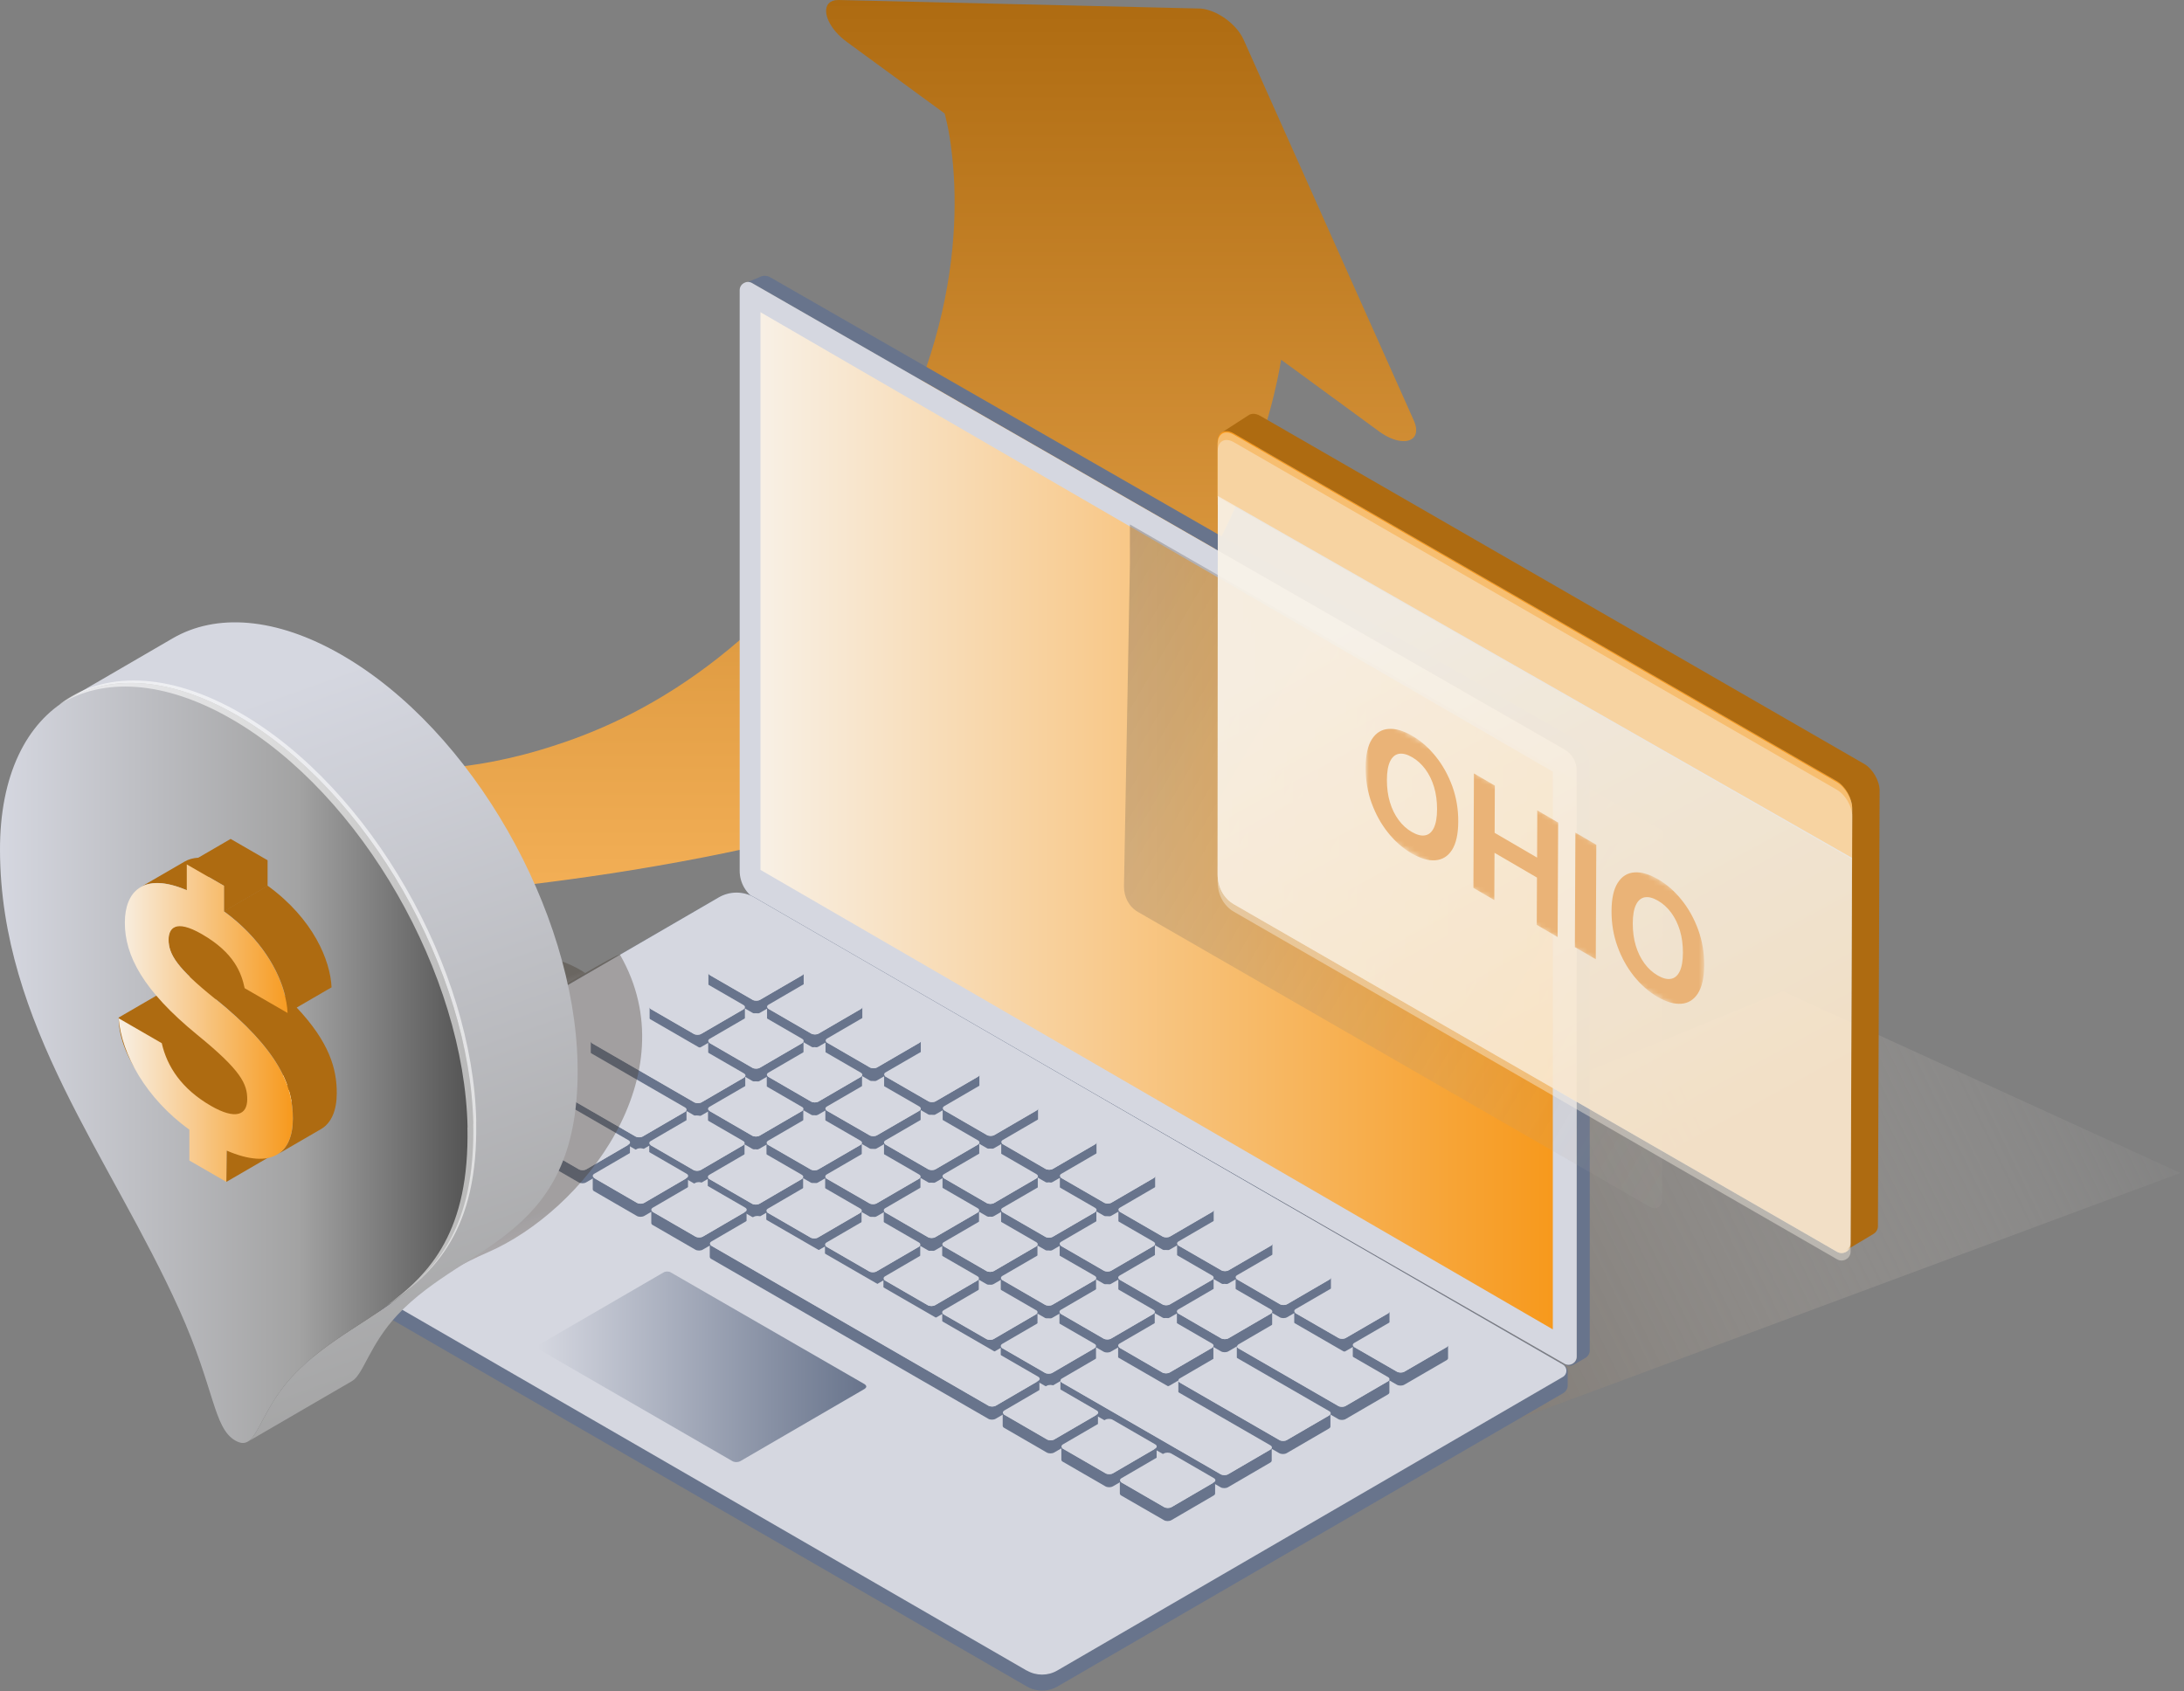 <svg xmlns="http://www.w3.org/2000/svg" width="430" height="333" viewBox="0 0 430 333" fill="none"><rect x="0" y="0" width="430" height="333" fill="#808080" stroke="none"/><path d="M278.799 85.095C278.823 84.942 278.831 84.782 278.823 84.613C278.823 84.525 278.815 84.429 278.807 84.341C278.791 84.196 278.767 84.052 278.735 83.899C278.703 83.763 278.663 83.619 278.614 83.474C278.582 83.362 278.534 83.242 278.486 83.121C278.446 83.025 278.414 82.929 278.374 82.832L244.848 7.806C243.524 4.862 239.834 2.054 236.48 1.685H236.488L165.176 0C164.96 0 164.759 0.008 164.567 0.032C164.526 0.032 164.47 0.04 164.43 0.048C164.262 0.072 164.101 0.12 163.957 0.168C163.917 0.193 163.877 0.201 163.836 0.217C163.7 0.273 163.58 0.337 163.459 0.417C163.435 0.425 163.419 0.441 163.403 0.457C163.299 0.537 163.203 0.626 163.122 0.722C163.106 0.746 163.082 0.77 163.058 0.794C161.887 2.327 163.267 5.72 166.701 8.231L185.979 22.343C185.979 22.343 186.877 25.311 187.415 30.293C189.115 45.006 188.538 78.203 158.205 113.398C147.142 126.226 135.509 134.746 124.606 140.394C119.336 143.113 114.241 145.167 109.468 146.708C91.722 152.588 79.263 151.473 77.49 151.272L90.615 175.589C90.615 175.589 178.445 168.874 212.381 141.204C246.316 113.535 252.228 70.831 252.228 70.831L271.507 84.942C273.063 86.09 274.571 86.691 275.807 86.836C277.17 86.996 278.205 86.587 278.623 85.696C278.687 85.568 278.735 85.416 278.759 85.263C278.767 85.207 278.783 85.151 278.791 85.087L278.799 85.095Z" fill="url(#paint0_linear_8808_1087)"></path><path d="M351.025 195.212C351.025 195.212 200.387 256.833 201.807 257.651L263.171 292.717L429.301 230.976L351.025 195.212Z" fill="url(#paint1_linear_8808_1087)"></path><path d="M148.986 177.217L308.064 268.553C309.115 269.163 310.455 268.385 310.455 267.142V151.722C310.455 150.037 309.572 148.457 308.064 147.598L148.063 55.724C147.814 55.588 147.534 55.516 147.261 55.516L149.491 54.601C150.157 54.216 150.975 54.216 151.649 54.601L310.23 145.641C311.931 146.62 312.998 148.433 312.998 150.39V265.922C312.998 266.492 312.709 267.029 312.22 267.35C311.53 267.775 310.447 268.401 309.741 268.778C309.267 269.027 308.746 269.011 308.289 268.778L149.13 177.394C146.996 176.19 145.688 173.92 145.688 171.457C145.688 173.824 146.972 176.022 149.026 177.209L148.986 177.233L149.002 177.217H148.986Z" fill="#68748C"></path><path d="M308.031 268.553L148.969 177.217C146.907 176.03 145.632 173.856 145.632 171.465V57.136C145.632 55.909 146.972 55.131 148.039 55.724L308.039 147.598C309.492 148.441 310.43 150.037 310.43 151.722V267.142C310.43 268.369 309.09 269.147 308.023 268.553H308.031Z" fill="#D5D7E0"></path><path d="M307.751 268.65L148.569 176.72C146.386 175.46 143.683 175.46 141.509 176.72L43.739 233.487C43.145 233.848 42.76 234.514 42.76 235.22V238.999C42.76 239.608 43.065 240.162 43.586 240.451L202.191 332.116C204.028 333.183 206.315 333.183 208.184 332.116L307.775 274.338C308.313 274.017 308.658 273.439 308.658 272.814V270.198C308.658 269.564 308.329 268.971 307.759 268.65V268.674H307.743V268.65H307.751Z" fill="#68748C"></path><path d="M202.175 328.987L43.899 237.515C42.334 236.616 42.334 234.33 43.899 233.415L141.485 176.728C143.667 175.452 146.354 175.452 148.544 176.728L307.703 268.698C308.642 269.236 308.642 270.608 307.703 271.145L208.152 328.963C206.315 330.03 204.028 330.03 202.175 328.963V328.987Z" fill="#D5D7E0"></path><path d="M157.979 192.035L149.636 196.88C149.235 197.113 148.585 197.113 148.184 196.88L139.784 192.035C139.592 191.907 139.479 191.762 139.479 191.618V194.193C139.479 194.329 139.592 194.514 139.768 194.61L148.152 199.44C148.553 199.672 149.219 199.672 149.62 199.44L157.947 194.61C158.172 194.474 158.236 194.337 158.236 194.193V191.618C158.236 191.754 158.164 191.939 157.947 192.035H157.987H157.971H157.979Z" fill="#68748C"></path><path d="M169.507 198.678L161.18 203.523C160.779 203.756 160.113 203.756 159.712 203.523L151.328 198.67C151.104 198.533 151.023 198.397 151.023 198.252V200.828C151.023 200.964 151.12 201.148 151.296 201.245L159.696 206.098C160.073 206.331 160.763 206.331 161.148 206.098L169.491 201.253C169.684 201.124 169.78 200.98 169.78 200.836V198.26C169.78 198.397 169.684 198.581 169.491 198.678H169.507Z" fill="#68748C"></path><path d="M181.044 205.328L172.701 210.174C172.324 210.407 171.65 210.407 171.249 210.174L162.865 205.32C162.64 205.184 162.536 205.047 162.536 204.903V207.478C162.536 207.615 162.648 207.799 162.825 207.895L171.208 212.749C171.61 212.982 172.275 212.982 172.677 212.749L181.004 207.903C181.229 207.767 181.293 207.631 181.293 207.486V204.911C181.293 205.047 181.221 205.232 181.004 205.328H181.044Z" fill="#68748C"></path><path d="M192.572 212.019L184.229 216.864C183.828 217.097 183.178 217.097 182.777 216.864L174.377 212.019C174.185 211.891 174.072 211.746 174.072 211.602V214.177C174.072 214.313 174.185 214.498 174.361 214.594L182.745 219.44C183.146 219.672 183.812 219.672 184.213 219.44L192.54 214.594C192.765 214.466 192.829 214.321 192.829 214.177V211.602C192.829 211.738 192.757 211.923 192.54 212.019H192.58H192.564H192.572Z" fill="#68748C"></path><path d="M204.109 218.67L195.781 223.515C195.38 223.748 194.73 223.748 194.313 223.515L185.93 218.67C185.705 218.541 185.601 218.397 185.601 218.252V220.828C185.601 220.964 185.713 221.149 185.889 221.245L194.289 226.09C194.666 226.323 195.34 226.323 195.741 226.09L204.084 221.245C204.277 221.116 204.373 220.972 204.373 220.828V218.252C204.373 218.389 204.277 218.573 204.084 218.67H204.109Z" fill="#68748C"></path><path d="M215.637 225.328L207.293 230.174C206.916 230.407 206.242 230.407 205.841 230.174L197.458 225.32C197.233 225.184 197.129 225.047 197.129 224.903V227.478C197.129 227.615 197.241 227.799 197.418 227.895L205.801 232.749C206.202 232.982 206.868 232.982 207.269 232.749L215.597 227.903C215.821 227.767 215.886 227.631 215.886 227.486V224.911C215.886 225.047 215.813 225.232 215.597 225.328H215.637Z" fill="#68748C"></path><path d="M227.157 231.979L218.829 236.825C218.428 237.057 217.762 237.057 217.377 236.825L208.978 231.979C208.785 231.843 208.673 231.706 208.673 231.562V234.137C208.673 234.273 208.785 234.458 208.962 234.554L217.345 239.4C217.746 239.632 218.412 239.632 218.813 239.4L227.141 234.554C227.365 234.418 227.429 234.281 227.429 234.137V231.562C227.429 231.698 227.357 231.883 227.141 231.979H227.157Z" fill="#68748C"></path><path d="M238.685 238.638L230.358 243.483C229.957 243.716 229.307 243.716 228.89 243.483L220.506 238.638C220.281 238.501 220.201 238.365 220.201 238.221V240.796C220.201 240.932 220.297 241.117 220.49 241.213L228.874 246.059C229.275 246.291 229.94 246.291 230.326 246.059L238.669 241.213C238.862 241.077 238.958 240.94 238.958 240.796V238.221C238.958 238.357 238.862 238.541 238.669 238.638H238.685Z" fill="#68748C"></path><path d="M250.238 245.304L241.91 250.15C241.509 250.383 240.859 250.383 240.458 250.15L232.059 245.304C231.866 245.168 231.754 245.031 231.754 244.887V247.462C231.754 247.599 231.866 247.783 232.043 247.88L240.426 252.725C240.827 252.958 241.493 252.958 241.894 252.725L250.222 247.88C250.446 247.743 250.511 247.607 250.511 247.462V244.887C250.511 245.023 250.438 245.208 250.222 245.304H250.238Z" fill="#68748C"></path><path d="M261.766 251.971L253.439 256.817C253.038 257.049 252.372 257.049 251.971 256.817L243.587 251.963C243.362 251.827 243.282 251.69 243.282 251.546V254.121C243.282 254.257 243.378 254.442 243.571 254.538L251.955 259.392C252.356 259.624 253.022 259.624 253.407 259.392L261.75 254.546C261.943 254.41 262.039 254.273 262.039 254.129V251.554C262.039 251.69 261.943 251.875 261.75 251.971H261.766Z" fill="#68748C"></path><path d="M273.318 258.63L264.975 263.475C264.598 263.708 263.908 263.708 263.523 263.475L255.123 258.63C254.931 258.493 254.818 258.357 254.818 258.213V260.788C254.818 260.924 254.931 261.109 255.107 261.205L263.491 266.051C263.892 266.283 264.558 266.283 264.959 266.051L273.286 261.205C273.511 261.069 273.575 260.932 273.575 260.788V258.213C273.575 258.349 273.503 258.533 273.286 258.63H273.326H273.31H273.318Z" fill="#68748C"></path><path d="M284.831 265.272L276.503 270.102C276.102 270.335 275.452 270.335 275.035 270.102L266.652 265.272C266.459 265.136 266.347 265 266.347 264.855V267.43C266.347 267.567 266.459 267.751 266.635 267.848L275.019 272.677C275.42 272.91 276.086 272.91 276.487 272.677L284.814 267.848C285.039 267.711 285.103 267.575 285.103 267.43V264.855C285.103 264.992 285.031 265.176 284.814 265.272H284.831Z" fill="#68748C"></path><path d="M146.41 198.75L138.067 203.595C137.69 203.828 137.016 203.828 136.615 203.595L128.231 198.75C128.007 198.621 127.902 198.477 127.902 198.333V200.908C127.902 201.044 128.015 201.229 128.191 201.325L136.575 206.171C136.976 206.403 137.642 206.403 138.043 206.171L146.37 201.325C146.595 201.197 146.659 201.052 146.659 200.908V198.333C146.659 198.469 146.587 198.654 146.37 198.75H146.41Z" fill="#68748C"></path><path d="M157.923 205.432L149.596 210.278C149.195 210.511 148.529 210.511 148.128 210.278L139.744 205.424C139.552 205.288 139.439 205.152 139.439 205.007V207.582C139.439 207.719 139.552 207.903 139.728 208L148.112 212.853C148.513 213.086 149.179 213.086 149.58 212.853L157.907 208.008C158.132 207.879 158.196 207.735 158.196 207.59V205.015C158.196 205.152 158.124 205.336 157.907 205.432H157.923Z" fill="#68748C"></path><path d="M169.476 212.067L161.148 216.913C160.747 217.145 160.081 217.145 159.68 216.913L151.297 212.059C151.072 211.923 150.968 211.786 150.968 211.642V214.217C150.968 214.353 151.08 214.538 151.257 214.634L159.656 219.488C160.033 219.721 160.707 219.721 161.108 219.488L169.436 214.642C169.66 214.514 169.724 214.369 169.724 214.225V211.65C169.724 211.786 169.652 211.971 169.436 212.067H169.476Z" fill="#68748C"></path><path d="M181.004 218.726L172.66 223.555C172.259 223.788 171.609 223.788 171.208 223.555L162.809 218.726C162.616 218.589 162.504 218.453 162.504 218.309V220.884C162.504 221.02 162.616 221.205 162.793 221.301L171.176 226.131C171.577 226.363 172.243 226.363 172.644 226.131L180.972 221.301C181.196 221.165 181.261 221.028 181.261 220.884V218.309C181.261 218.445 181.188 218.63 180.972 218.726H181.012H180.996H181.004Z" fill="#68748C"></path><path d="M192.532 225.393L184.204 230.238C183.803 230.471 183.153 230.471 182.736 230.238L174.353 225.393C174.16 225.256 174.048 225.12 174.048 224.975V227.551C174.048 227.687 174.16 227.871 174.337 227.968L182.72 232.813C183.121 233.046 183.787 233.046 184.188 232.813L192.516 227.968C192.74 227.831 192.804 227.695 192.804 227.551V224.975C192.804 225.112 192.732 225.296 192.516 225.393H192.532Z" fill="#68748C"></path><path d="M204.052 232.051L195.725 236.897C195.324 237.129 194.658 237.129 194.257 236.897L185.873 232.043C185.649 231.915 185.568 231.771 185.568 231.626V234.201C185.568 234.338 185.665 234.522 185.857 234.618L194.241 239.472C194.642 239.705 195.308 239.705 195.693 239.472L204.036 234.643C204.229 234.506 204.325 234.37 204.325 234.225V231.65C204.325 231.786 204.229 231.971 204.036 232.067H204.052V232.051Z" fill="#68748C"></path><path d="M215.604 238.718L207.261 243.563C206.86 243.796 206.194 243.796 205.809 243.563L197.409 238.718C197.217 238.581 197.104 238.445 197.104 238.301V240.876C197.104 241.012 197.217 241.197 197.393 241.293L205.777 246.139C206.178 246.371 206.844 246.371 207.245 246.139L215.572 241.293C215.797 241.157 215.861 241.02 215.861 240.876V238.301C215.861 238.437 215.789 238.622 215.572 238.718H215.612H215.596H215.604Z" fill="#68748C"></path><path d="M227.117 245.377L218.789 250.222C218.388 250.455 217.738 250.455 217.321 250.222L208.938 245.377C208.745 245.24 208.633 245.104 208.633 244.959V247.535C208.633 247.671 208.745 247.855 208.922 247.952L217.305 252.797C217.706 253.03 218.372 253.03 218.773 252.797L227.101 247.952C227.293 247.815 227.389 247.679 227.389 247.535V244.959C227.389 245.096 227.293 245.28 227.101 245.377H227.117Z" fill="#68748C"></path><path d="M238.669 252.027L230.342 256.873C229.941 257.106 229.291 257.106 228.89 256.873L220.49 252.027C220.298 251.891 220.186 251.755 220.186 251.61V254.185C220.186 254.322 220.298 254.506 220.474 254.602L228.858 259.448C229.259 259.681 229.925 259.681 230.326 259.448L238.653 254.602C238.878 254.466 238.942 254.33 238.942 254.185V251.61C238.942 251.746 238.87 251.931 238.653 252.027H238.669Z" fill="#68748C"></path><path d="M250.198 258.686L241.87 263.532C241.469 263.764 240.803 263.764 240.402 263.532L232.019 258.678C231.794 258.542 231.714 258.405 231.714 258.261V260.836C231.714 260.972 231.81 261.157 232.003 261.253L240.386 266.107C240.787 266.339 241.453 266.339 241.838 266.107L250.182 261.261C250.374 261.133 250.47 260.988 250.47 260.844V258.269C250.47 258.405 250.374 258.59 250.182 258.686H250.198Z" fill="#68748C"></path><path d="M273.262 272.019L264.935 276.865C264.534 277.098 263.884 277.098 263.483 276.865L243.892 265.561C243.667 265.425 243.563 265.288 243.515 265.144V267.719C243.571 267.856 243.683 268.04 243.892 268.136L263.483 279.44C263.86 279.673 264.534 279.673 264.935 279.44L273.262 274.594C273.487 274.458 273.551 274.322 273.551 274.177V271.602C273.551 271.738 273.479 271.923 273.262 272.019Z" fill="#68748C"></path><path d="M146.467 212.211L138.14 217.057C137.738 217.29 137.089 217.29 136.671 217.057L116.647 205.489C116.423 205.352 116.318 205.216 116.318 205.072V207.647C116.318 207.783 116.415 207.968 116.607 208.064L136.647 219.632C137.049 219.865 137.714 219.865 138.116 219.632L146.443 214.787C146.635 214.659 146.732 214.514 146.732 214.37V211.794C146.732 211.931 146.635 212.115 146.443 212.211H146.475H146.467Z" fill="#68748C"></path><path d="M157.883 218.798L149.556 223.627C149.155 223.86 148.489 223.86 148.088 223.627L139.704 218.774C139.48 218.646 139.399 218.501 139.399 218.357V220.932C139.399 221.068 139.472 221.253 139.688 221.349L148.072 226.203C148.473 226.436 149.139 226.436 149.524 226.203L157.867 221.357C158.06 221.221 158.156 221.084 158.156 220.94V218.365C158.156 218.501 158.06 218.686 157.867 218.782H157.883V218.798Z" fill="#68748C"></path><path d="M169.419 225.449L161.092 230.278C160.691 230.511 160.041 230.511 159.624 230.278L151.24 225.449C151.015 225.312 150.911 225.176 150.911 225.031V227.607C150.911 227.743 151.007 227.928 151.2 228.024L159.6 232.853C159.977 233.086 160.65 233.086 161.052 232.853L169.395 228.024C169.588 227.888 169.668 227.751 169.668 227.607V225.031C169.668 225.168 169.604 225.352 169.395 225.449H169.419Z" fill="#68748C"></path><path d="M180.948 232.115L172.62 236.945C172.219 237.178 171.569 237.178 171.168 236.945L162.769 232.115C162.576 231.979 162.464 231.843 162.464 231.698V234.273C162.464 234.41 162.536 234.594 162.753 234.69L171.136 239.52C171.537 239.753 172.203 239.753 172.604 239.52L180.932 234.69C181.156 234.554 181.22 234.418 181.22 234.273V231.698C181.22 231.835 181.148 232.019 180.932 232.115H180.948Z" fill="#68748C"></path><path d="M192.484 238.79L184.156 243.62C183.755 243.852 183.09 243.852 182.688 243.62L174.305 238.766C174.08 238.638 174 238.493 174 238.349V240.924C174 241.06 174.072 241.245 174.289 241.341L182.672 246.195C183.073 246.428 183.739 246.428 184.124 246.195L192.468 241.365C192.66 241.229 192.757 241.093 192.757 240.948V238.373C192.757 238.509 192.66 238.694 192.468 238.79H192.484Z" fill="#68748C"></path><path d="M204.012 245.441L195.684 250.286C195.283 250.519 194.617 250.519 194.216 250.286L185.833 245.441C185.608 245.312 185.504 245.168 185.504 245.024V247.599C185.504 247.735 185.6 247.92 185.793 248.016L194.192 252.846C194.569 253.078 195.243 253.078 195.644 252.846L203.972 248.016C204.196 247.88 204.261 247.743 204.261 247.599V245.024C204.261 245.16 204.188 245.344 203.972 245.441H204.012Z" fill="#68748C"></path><path d="M215.549 252.083L207.206 256.929C206.828 257.162 206.155 257.162 205.753 256.929L197.37 252.083C197.145 251.955 197.041 251.811 197.041 251.666V254.241C197.041 254.378 197.113 254.562 197.33 254.659L205.713 259.504C206.114 259.737 206.78 259.737 207.181 259.504L215.509 254.659C215.733 254.53 215.798 254.386 215.798 254.241V251.666C215.798 251.803 215.725 251.987 215.509 252.083H215.549Z" fill="#68748C"></path><path d="M227.078 258.742L218.75 263.588C218.349 263.82 217.699 263.82 217.282 263.588L208.899 258.742C208.674 258.614 208.594 258.469 208.594 258.325V260.9C208.594 261.037 208.666 261.221 208.883 261.317L217.266 266.163C217.667 266.395 218.333 266.395 218.718 266.163L227.062 261.317C227.254 261.189 227.35 261.045 227.35 260.9V258.325C227.35 258.461 227.254 258.646 227.062 258.742H227.078Z" fill="#68748C"></path><path d="M238.629 265.425L230.302 270.27C229.901 270.503 229.235 270.503 228.834 270.27L220.45 265.417C220.258 265.28 220.146 265.144 220.146 265V267.575C220.146 267.711 220.218 267.896 220.434 267.992L228.818 272.846C229.219 273.078 229.885 273.078 230.286 272.846L238.613 268C238.806 267.864 238.902 267.727 238.902 267.583V265.008C238.902 265.144 238.806 265.328 238.613 265.425H238.629Z" fill="#68748C"></path><path d="M261.694 278.734L253.351 283.58C252.974 283.813 252.3 283.813 251.899 283.58L232.308 272.276C232.083 272.14 232.003 272.003 232.003 271.859V274.434C232.003 274.57 232.075 274.755 232.292 274.851L251.859 286.155C252.26 286.388 252.926 286.388 253.327 286.155L261.654 281.309C261.879 281.173 261.943 281.037 261.943 280.892V278.317C261.943 278.453 261.871 278.638 261.654 278.734H261.694Z" fill="#68748C"></path><path d="M134.898 218.918L126.555 223.772C126.178 224.005 125.504 224.005 125.103 223.772L105.07 212.203C104.878 212.067 104.766 211.931 104.766 211.786V214.362C104.766 214.498 104.838 214.682 105.054 214.779L125.079 226.347C125.48 226.58 126.146 226.58 126.547 226.347L134.874 221.493C135.099 221.365 135.163 221.221 135.163 221.076V218.501C135.163 218.637 135.091 218.822 134.874 218.918H134.914H134.898Z" fill="#68748C"></path><path d="M146.314 225.537L137.987 230.391C137.585 230.623 136.92 230.623 136.518 230.391L128.135 225.537C127.942 225.409 127.83 225.264 127.83 225.12V227.695C127.83 227.831 127.902 228.016 128.119 228.112L136.502 232.966C136.904 233.198 137.569 233.198 137.971 232.966L146.298 228.112C146.49 227.984 146.587 227.839 146.587 227.695V225.12C146.587 225.256 146.49 225.441 146.298 225.537H146.314Z" fill="#68748C"></path><path d="M157.859 232.188L149.531 237.041C149.13 237.274 148.48 237.274 148.063 237.041L139.68 232.196C139.455 232.059 139.351 231.923 139.351 231.778V234.354C139.351 234.49 139.447 234.675 139.639 234.771L148.039 239.616C148.416 239.849 149.09 239.849 149.491 239.616L157.834 234.763C158.027 234.626 158.123 234.49 158.123 234.346V231.77C158.123 231.907 158.027 232.091 157.834 232.188H157.859Z" fill="#68748C"></path><path d="M169.379 238.846L161.036 243.7C160.659 243.932 159.985 243.932 159.584 243.7L151.2 238.854C150.975 238.718 150.871 238.582 150.871 238.437V241.012C150.871 241.149 150.967 241.333 151.16 241.429L159.543 246.275C159.945 246.508 160.61 246.508 161.012 246.275L169.339 241.421C169.564 241.293 169.628 241.149 169.628 241.004V238.429C169.628 238.565 169.556 238.75 169.339 238.846H169.379Z" fill="#68748C"></path><path d="M180.923 245.497L172.579 250.35C172.178 250.583 171.512 250.583 171.127 250.35L162.728 245.497C162.535 245.36 162.423 245.224 162.423 245.08V247.655C162.423 247.791 162.495 247.976 162.712 248.072L171.095 252.926C171.496 253.158 172.162 253.158 172.563 252.926L180.891 248.072C181.115 247.936 181.179 247.799 181.179 247.655V245.08C181.179 245.216 181.107 245.401 180.891 245.497H180.931H180.915H180.923Z" fill="#68748C"></path><path d="M192.443 252.155L184.116 257.009C183.715 257.242 183.049 257.242 182.648 257.009L174.264 252.163C174.04 252.035 173.936 251.891 173.936 251.746V254.322C173.936 254.458 174.032 254.642 174.224 254.739L182.624 259.584C183.001 259.817 183.675 259.817 184.076 259.584L192.419 254.731C192.612 254.594 192.708 254.458 192.708 254.313V251.738C192.708 251.875 192.612 252.059 192.419 252.155H192.443Z" fill="#68748C"></path><path d="M203.996 258.806L195.668 263.66C195.267 263.893 194.617 263.893 194.2 263.66L185.817 258.83C185.592 258.694 185.512 258.558 185.512 258.413V260.988C185.512 261.125 185.584 261.309 185.801 261.406L194.184 266.235C194.585 266.468 195.251 266.468 195.636 266.235L203.98 261.381C204.172 261.253 204.268 261.109 204.268 260.964V258.389C204.268 258.525 204.172 258.71 203.98 258.806H203.996Z" fill="#68748C"></path><path d="M215.541 265.481L207.214 270.335C206.813 270.567 206.163 270.567 205.746 270.335L197.362 265.489C197.137 265.361 197.033 265.216 197.033 265.072V267.647C197.033 267.783 197.129 267.968 197.322 268.064L205.722 272.894C206.099 273.126 206.773 273.126 207.174 272.894L215.501 268.04C215.726 267.912 215.79 267.767 215.79 267.623V265.048C215.79 265.184 215.718 265.369 215.501 265.465H215.541V265.481Z" fill="#68748C"></path><path d="M250.125 285.441L241.798 290.295C241.397 290.527 240.731 290.527 240.33 290.295L209.09 272.268C208.897 272.132 208.785 271.995 208.785 271.851V274.426C208.785 274.562 208.857 274.747 209.074 274.843L240.314 292.87C240.691 293.102 241.365 293.102 241.766 292.87L250.093 288.016C250.318 287.888 250.382 287.744 250.382 287.599V285.024C250.382 285.16 250.31 285.345 250.093 285.441H250.133H250.117H250.125Z" fill="#68748C"></path><path d="M123.771 225.409L115.443 230.262C115.042 230.495 114.392 230.495 113.975 230.262L93.951 218.694C93.726 218.565 93.622 218.421 93.622 218.276V220.852C93.622 220.988 93.718 221.173 93.911 221.269L113.943 232.837C114.344 233.07 115.01 233.07 115.395 232.837L123.739 227.984C123.931 227.855 124.027 227.711 124.027 227.567V224.991C124.027 225.128 123.931 225.312 123.739 225.409H123.763H123.771Z" fill="#68748C"></path><path d="M135.187 232.011L126.86 236.865C126.458 237.097 125.793 237.097 125.392 236.865L117.008 232.011C116.815 231.875 116.703 231.738 116.703 231.594V234.169C116.703 234.306 116.775 234.49 116.992 234.586L125.375 239.44C125.777 239.673 126.442 239.673 126.844 239.44L135.171 234.586C135.396 234.458 135.46 234.314 135.46 234.169V231.594C135.46 231.73 135.388 231.915 135.171 232.011H135.187Z" fill="#68748C"></path><path d="M146.715 238.654L138.388 243.507C137.987 243.74 137.337 243.74 136.92 243.507L128.536 238.662C128.312 238.533 128.231 238.389 128.231 238.245V240.82C128.231 240.956 128.304 241.141 128.52 241.237L136.904 246.083C137.305 246.315 137.971 246.315 138.356 246.083L146.699 241.229C146.892 241.093 146.988 240.956 146.988 240.812V238.237C146.988 238.373 146.892 238.557 146.699 238.654H146.715Z" fill="#68748C"></path><path d="M204.398 271.955L196.07 276.809C195.669 277.041 195.019 277.041 194.602 276.809L140.073 245.328C139.848 245.192 139.744 245.056 139.744 244.911V247.487C139.744 247.623 139.84 247.807 140.033 247.904L194.578 279.384C194.955 279.616 195.629 279.616 196.03 279.384L204.373 274.53C204.566 274.394 204.646 274.258 204.646 274.113V271.538C204.646 271.674 204.574 271.859 204.373 271.955H204.398Z" fill="#68748C"></path><path d="M215.925 278.598L207.582 283.451C207.204 283.684 206.531 283.684 206.129 283.451L197.746 278.598C197.521 278.469 197.417 278.325 197.417 278.181V280.756C197.417 280.892 197.513 281.077 197.706 281.173L206.089 286.027C206.49 286.259 207.156 286.259 207.557 286.027L215.885 281.173C216.109 281.045 216.174 280.9 216.174 280.756V278.181C216.174 278.317 216.101 278.501 215.885 278.598H215.925Z" fill="#68748C"></path><path d="M227.454 285.264L219.126 290.118C218.725 290.351 218.059 290.351 217.674 290.118L209.275 285.273C209.082 285.144 208.97 285 208.97 284.855V287.431C208.97 287.567 209.042 287.751 209.259 287.848L217.642 292.693C218.043 292.926 218.709 292.926 219.11 292.693L227.438 287.84C227.662 287.703 227.726 287.567 227.726 287.422V284.847C227.726 284.984 227.654 285.168 227.438 285.264H227.454Z" fill="#68748C"></path><path d="M238.99 291.923L230.663 296.777C230.262 297.009 229.612 297.009 229.195 296.777L220.811 291.931C220.587 291.795 220.482 291.658 220.482 291.514V294.089C220.482 294.226 220.579 294.41 220.771 294.506L229.171 299.352C229.548 299.585 230.222 299.585 230.623 299.352L238.95 294.498C239.175 294.362 239.239 294.226 239.239 294.081V291.506C239.239 291.642 239.167 291.827 238.95 291.923H238.99Z" fill="#68748C"></path><path d="M284.832 264.438C285.233 264.671 285.257 265.048 284.832 265.28L276.504 270.11C276.103 270.343 275.453 270.343 275.036 270.11L266.653 265.28C266.251 265.048 266.235 264.671 266.653 264.438L274.996 259.592C275.373 259.36 276.047 259.36 276.448 259.592L284.832 264.438Z" fill="#D5D7E0"></path><path d="M157.964 191.192C158.365 191.425 158.381 191.802 157.964 192.035L149.636 196.881C149.235 197.113 148.569 197.113 148.168 196.881L139.785 192.035C139.383 191.802 139.359 191.425 139.785 191.192L148.112 186.347C148.513 186.114 149.163 186.114 149.58 186.347L157.964 191.192Z" fill="#D5D7E0"></path><path d="M169.508 197.843C169.909 198.076 169.926 198.453 169.508 198.685L161.181 203.531C160.78 203.764 160.114 203.764 159.713 203.531L151.329 198.677C150.928 198.445 150.912 198.068 151.329 197.835L159.657 192.989C160.058 192.757 160.724 192.757 161.125 192.989L169.508 197.843Z" fill="#D5D7E0"></path><path d="M181.045 204.502C181.446 204.735 181.462 205.112 181.045 205.344L172.701 210.19C172.324 210.422 171.65 210.422 171.249 210.19L162.866 205.336C162.464 205.104 162.44 204.727 162.866 204.494L171.193 199.648C171.594 199.416 172.26 199.416 172.661 199.648L181.045 204.502Z" fill="#D5D7E0"></path><path d="M192.573 211.161C192.95 211.393 192.99 211.77 192.573 212.003L184.23 216.848C183.829 217.081 183.179 217.081 182.778 216.848L174.378 212.003C174.001 211.77 173.961 211.393 174.378 211.161L182.722 206.331C183.123 206.098 183.772 206.098 184.174 206.331L192.573 211.161Z" fill="#D5D7E0"></path><path d="M204.109 217.811C204.51 218.044 204.526 218.421 204.109 218.653L195.782 223.499C195.38 223.732 194.731 223.732 194.313 223.499L185.93 218.653C185.529 218.421 185.513 218.044 185.93 217.811L194.257 212.966C194.658 212.733 195.308 212.733 195.725 212.966L204.109 217.811Z" fill="#D5D7E0"></path><path d="M215.637 224.478C216.039 224.711 216.055 225.088 215.637 225.32L207.294 230.166C206.917 230.399 206.243 230.399 205.842 230.166L197.458 225.312C197.057 225.08 197.033 224.702 197.458 224.47L205.786 219.624C206.187 219.392 206.853 219.392 207.254 219.624L215.637 224.478Z" fill="#D5D7E0"></path><path d="M227.158 231.137C227.559 231.369 227.583 231.746 227.158 231.979L218.83 236.825C218.429 237.057 217.763 237.057 217.378 236.825L208.979 231.979C208.602 231.746 208.562 231.369 208.979 231.137L217.322 226.291C217.699 226.058 218.373 226.058 218.774 226.291L227.158 231.137Z" fill="#D5D7E0"></path><path d="M238.686 237.803C239.087 238.036 239.103 238.413 238.686 238.646L230.359 243.491C229.958 243.724 229.308 243.724 228.891 243.491L220.507 238.646C220.106 238.413 220.09 238.036 220.507 237.803L228.834 232.958C229.236 232.725 229.885 232.725 230.303 232.958L238.686 237.803Z" fill="#D5D7E0"></path><path d="M250.238 244.446C250.615 244.679 250.655 245.055 250.238 245.288L241.895 250.118C241.518 250.35 240.844 250.35 240.442 250.118L232.059 245.288C231.658 245.055 231.634 244.679 232.059 244.446L240.386 239.6C240.787 239.368 241.453 239.368 241.838 239.6L250.238 244.446Z" fill="#D5D7E0"></path><path d="M261.767 251.104C262.168 251.337 262.184 251.714 261.767 251.947L253.44 256.792C253.039 257.025 252.373 257.025 251.972 256.792L243.588 251.939C243.187 251.706 243.171 251.329 243.588 251.097L251.916 246.267C252.317 246.034 252.983 246.034 253.384 246.267L261.767 251.12V251.104Z" fill="#D5D7E0"></path><path d="M273.319 257.771C273.696 258.004 273.736 258.381 273.319 258.614L264.976 263.443C264.599 263.676 263.909 263.676 263.524 263.443L255.124 258.614C254.747 258.381 254.707 258.004 255.124 257.771L263.468 252.926C263.869 252.693 264.519 252.693 264.92 252.926L273.319 257.771Z" fill="#D5D7E0"></path><path d="M146.372 197.899C146.773 198.132 146.789 198.509 146.372 198.742L138.044 203.587C137.643 203.82 136.993 203.82 136.576 203.587L128.193 198.742C127.792 198.509 127.775 198.132 128.193 197.899L136.52 193.054C136.921 192.821 137.571 192.821 137.988 193.054L146.372 197.899Z" fill="#D5D7E0"></path><path d="M157.924 204.558C158.325 204.791 158.35 205.168 157.924 205.4L149.597 210.246C149.196 210.479 148.53 210.479 148.129 210.246L139.745 205.392C139.344 205.16 139.328 204.783 139.745 204.55L148.089 199.704C148.466 199.472 149.14 199.472 149.541 199.704L157.924 204.558Z" fill="#D5D7E0"></path><path d="M169.476 211.225C169.877 211.457 169.893 211.834 169.476 212.067L161.149 216.913C160.748 217.145 160.082 217.145 159.681 216.913L151.297 212.059C150.896 211.826 150.88 211.449 151.297 211.217L159.624 206.371C160.026 206.138 160.691 206.138 161.093 206.371L169.476 211.225Z" fill="#D5D7E0"></path><path d="M181.005 217.891C181.382 218.124 181.422 218.501 181.005 218.734L172.661 223.563C172.26 223.796 171.61 223.796 171.209 223.563L162.81 218.734C162.433 218.501 162.393 218.124 162.81 217.891L171.153 213.046C171.554 212.813 172.204 212.813 172.605 213.046L181.005 217.891Z" fill="#D5D7E0"></path><path d="M192.533 224.55C192.934 224.783 192.958 225.16 192.533 225.393L184.205 230.238C183.804 230.471 183.154 230.471 182.737 230.238L174.354 225.393C173.953 225.16 173.937 224.783 174.354 224.55L182.697 219.705C183.074 219.472 183.748 219.472 184.149 219.705L192.533 224.55Z" fill="#D5D7E0"></path><path d="M204.053 231.209C204.454 231.441 204.47 231.818 204.053 232.051L195.726 236.897C195.325 237.129 194.659 237.129 194.258 236.897L185.874 232.043C185.473 231.811 185.457 231.433 185.874 231.201L194.202 226.355C194.603 226.123 195.269 226.123 195.67 226.355L204.053 231.209Z" fill="#D5D7E0"></path><path d="M215.605 237.843C215.982 238.076 216.023 238.453 215.605 238.686L207.262 243.531C206.861 243.764 206.195 243.764 205.81 243.531L197.41 238.686C197.033 238.453 196.993 238.076 197.41 237.843L205.754 232.998C206.155 232.765 206.805 232.765 207.206 232.998L215.605 237.843Z" fill="#D5D7E0"></path><path d="M227.118 244.518C227.519 244.751 227.543 245.128 227.118 245.36L218.79 250.206C218.389 250.439 217.739 250.439 217.322 250.206L208.939 245.36C208.538 245.128 208.522 244.751 208.939 244.518L217.266 239.672C217.667 239.44 218.333 239.44 218.734 239.672L227.118 244.518Z" fill="#D5D7E0"></path><path d="M238.646 251.169C239.047 251.401 239.063 251.778 238.646 252.011L230.319 256.841C229.918 257.073 229.268 257.073 228.851 256.841L220.467 252.011C220.066 251.778 220.05 251.401 220.467 251.169L228.794 246.323C229.196 246.09 229.861 246.09 230.263 246.323L238.646 251.169Z" fill="#D5D7E0"></path><path d="M250.199 257.843C250.6 258.076 250.616 258.453 250.199 258.686L241.871 263.531C241.47 263.764 240.804 263.764 240.403 263.531L232.02 258.678C231.619 258.445 231.603 258.068 232.02 257.835L240.347 252.99C240.748 252.757 241.414 252.757 241.815 252.99L250.199 257.843Z" fill="#D5D7E0"></path><path d="M273.263 271.161C273.664 271.393 273.688 271.77 273.263 272.003L264.936 276.849C264.535 277.081 263.885 277.081 263.484 276.849L243.893 265.545C243.492 265.312 243.476 264.935 243.893 264.703L252.22 259.857C252.621 259.624 253.287 259.624 253.688 259.857L273.255 271.161H273.271H273.263Z" fill="#D5D7E0"></path><path d="M146.467 211.361C146.868 211.594 146.892 211.971 146.467 212.203L138.14 217.049C137.739 217.282 137.089 217.282 136.672 217.049L116.648 205.481C116.246 205.248 116.246 204.871 116.648 204.638L124.975 199.793C125.376 199.56 126.026 199.56 126.443 199.793L146.467 211.361Z" fill="#D5D7E0"></path><path d="M157.883 217.948C158.284 218.18 158.3 218.557 157.883 218.79L149.556 223.635C149.155 223.868 148.489 223.868 148.088 223.635L139.704 218.782C139.303 218.549 139.303 218.172 139.704 217.94L148.032 213.11C148.433 212.877 149.099 212.877 149.5 213.11L157.883 217.964V217.948Z" fill="#D5D7E0"></path><path d="M169.419 224.622C169.82 224.855 169.836 225.232 169.419 225.465L161.092 230.294C160.691 230.527 160.041 230.527 159.624 230.294L151.24 225.465C150.839 225.232 150.839 224.855 151.24 224.622L159.568 219.777C159.969 219.544 160.619 219.544 161.036 219.777L169.419 224.622Z" fill="#D5D7E0"></path><path d="M180.948 231.273C181.349 231.506 181.373 231.883 180.948 232.115L172.621 236.961C172.22 237.194 171.57 237.194 171.169 236.961L162.769 232.115C162.392 231.883 162.392 231.506 162.769 231.273L171.113 226.427C171.49 226.195 172.163 226.195 172.565 226.427L180.948 231.273Z" fill="#D5D7E0"></path><path d="M192.485 237.915C192.886 238.148 192.902 238.525 192.485 238.758L184.157 243.604C183.756 243.836 183.09 243.836 182.689 243.604L174.306 238.75C173.905 238.517 173.905 238.14 174.306 237.907L182.633 233.062C183.034 232.829 183.7 232.829 184.101 233.062L192.485 237.915Z" fill="#D5D7E0"></path><path d="M204.013 244.598C204.414 244.831 204.43 245.208 204.013 245.441L195.686 250.286C195.285 250.519 194.619 250.519 194.218 250.286L185.834 245.441C185.433 245.208 185.433 244.831 185.834 244.598L194.161 239.753C194.563 239.52 195.212 239.52 195.63 239.753L204.013 244.598Z" fill="#D5D7E0"></path><path d="M215.549 251.241C215.926 251.474 215.966 251.851 215.549 252.083L207.206 256.929C206.829 257.161 206.155 257.161 205.754 256.929L197.37 252.083C196.969 251.851 196.969 251.474 197.37 251.241L205.698 246.411C206.099 246.179 206.748 246.179 207.15 246.411L215.549 251.241Z" fill="#D5D7E0"></path><path d="M227.078 257.908C227.479 258.14 227.495 258.517 227.078 258.75L218.75 263.596C218.349 263.828 217.699 263.828 217.282 263.596L208.899 258.75C208.497 258.517 208.497 258.14 208.899 257.908L217.226 253.062C217.627 252.829 218.293 252.829 218.694 253.062L227.078 257.908Z" fill="#D5D7E0"></path><path d="M238.63 264.566C239.031 264.799 239.055 265.176 238.63 265.409L230.303 270.254C229.902 270.487 229.236 270.487 228.835 270.254L220.451 265.401C220.05 265.168 220.05 264.791 220.451 264.558L228.795 259.713C229.172 259.48 229.846 259.48 230.247 259.713L238.63 264.566Z" fill="#D5D7E0"></path><path d="M261.694 277.876C262.095 278.108 262.111 278.485 261.694 278.718L253.367 283.564C252.966 283.796 252.3 283.796 251.899 283.564L232.308 272.26C231.907 272.027 231.907 271.65 232.308 271.418L240.635 266.572C241.036 266.339 241.702 266.339 242.103 266.572L261.694 277.876Z" fill="#D5D7E0"></path><path d="M134.899 218.092C135.276 218.325 135.276 218.702 134.899 218.934L126.556 223.788C126.179 224.021 125.505 224.021 125.104 223.788L105.071 212.219C104.67 211.987 104.67 211.61 105.071 211.377L113.415 206.523C113.792 206.291 114.466 206.291 114.867 206.523L134.899 218.092Z" fill="#D5D7E0"></path><path d="M146.315 224.678C146.716 224.911 146.716 225.288 146.315 225.521L137.987 230.374C137.586 230.607 136.92 230.607 136.519 230.374L128.136 225.521C127.735 225.288 127.735 224.911 128.136 224.678L136.479 219.825C136.856 219.592 137.53 219.592 137.931 219.825L146.315 224.678Z" fill="#D5D7E0"></path><path d="M157.851 231.329C158.252 231.562 158.252 231.939 157.851 232.171L149.524 237.025C149.122 237.258 148.473 237.258 148.055 237.025L139.672 232.18C139.271 231.947 139.271 231.57 139.672 231.337L147.999 226.483C148.4 226.251 149.05 226.251 149.467 226.483L157.851 231.329Z" fill="#D5D7E0"></path><path d="M169.38 237.988C169.781 238.22 169.781 238.598 169.38 238.83L161.037 243.684C160.66 243.916 159.986 243.916 159.585 243.684L151.201 238.838C150.8 238.606 150.8 238.228 151.201 237.996L159.529 233.142C159.93 232.909 160.58 232.909 160.997 233.142L169.38 237.988Z" fill="#D5D7E0"></path><path d="M180.924 244.671C181.301 244.903 181.301 245.28 180.924 245.513L172.581 250.366C172.18 250.599 171.514 250.599 171.129 250.366L162.729 245.513C162.352 245.28 162.352 244.903 162.729 244.671L171.072 239.817C171.45 239.584 172.139 239.584 172.525 239.817L180.924 244.671Z" fill="#D5D7E0"></path><path d="M192.445 251.313C192.846 251.546 192.846 251.923 192.445 252.156L184.117 257.009C183.716 257.242 183.05 257.242 182.649 257.009L174.266 252.164C173.865 251.931 173.865 251.554 174.266 251.321L182.593 246.468C182.994 246.235 183.644 246.235 184.061 246.468L192.445 251.313Z" fill="#D5D7E0"></path><path d="M203.981 257.98C204.382 258.213 204.382 258.59 203.981 258.822L195.637 263.676C195.26 263.909 194.586 263.909 194.185 263.676L185.802 258.846C185.401 258.614 185.401 258.237 185.802 258.004L194.129 253.15C194.53 252.918 195.18 252.918 195.597 253.15L203.981 257.996V257.98Z" fill="#D5D7E0"></path><path d="M215.501 264.63C215.902 264.863 215.902 265.24 215.501 265.473L207.173 270.327C206.772 270.559 206.123 270.559 205.721 270.327L197.322 265.481C196.945 265.248 196.945 264.871 197.322 264.638L205.665 259.785C206.042 259.552 206.716 259.552 207.117 259.785L215.501 264.63Z" fill="#D5D7E0"></path><path d="M250.126 284.614C250.527 284.847 250.527 285.224 250.126 285.457L241.799 290.311C241.398 290.543 240.732 290.543 240.331 290.311L209.091 272.284C208.69 272.051 208.69 271.674 209.091 271.442L217.418 266.588C217.819 266.355 218.485 266.355 218.886 266.588L250.126 284.614Z" fill="#D5D7E0"></path><path d="M123.764 224.55C124.141 224.783 124.141 225.16 123.764 225.393L115.42 230.246C115.043 230.479 114.369 230.479 113.968 230.246L93.936 218.678C93.559 218.445 93.559 218.068 93.936 217.835L102.28 212.982C102.657 212.749 103.33 212.749 103.732 212.982L123.764 224.55Z" fill="#D5D7E0"></path><path d="M135.188 231.137C135.589 231.369 135.589 231.746 135.188 231.979L126.86 236.833C126.459 237.065 125.793 237.065 125.392 236.833L117.009 231.979C116.608 231.746 116.608 231.369 117.009 231.137L125.352 226.283C125.729 226.05 126.403 226.05 126.804 226.283L135.188 231.137Z" fill="#D5D7E0"></path><path d="M146.716 237.803C147.117 238.036 147.117 238.413 146.716 238.646L138.389 243.499C137.988 243.732 137.338 243.732 136.921 243.499L128.537 238.654C128.136 238.421 128.136 238.044 128.537 237.811L136.865 232.958C137.266 232.725 137.915 232.725 138.333 232.958L146.716 237.803Z" fill="#D5D7E0"></path><path d="M204.398 271.097C204.799 271.329 204.799 271.706 204.398 271.939L196.07 276.793C195.669 277.025 195.019 277.025 194.602 276.793L140.073 245.312C139.672 245.08 139.672 244.703 140.073 244.47L148.401 239.616C148.802 239.384 149.452 239.384 149.869 239.616L204.398 271.097Z" fill="#D5D7E0"></path><path d="M215.927 277.747C216.328 277.98 216.328 278.357 215.927 278.59L207.584 283.443C207.207 283.676 206.533 283.676 206.132 283.443L197.748 278.59C197.347 278.357 197.347 277.98 197.748 277.747L206.075 272.894C206.477 272.661 207.142 272.661 207.544 272.894L215.927 277.747Z" fill="#D5D7E0"></path><path d="M227.446 284.422C227.847 284.655 227.847 285.032 227.446 285.264L219.119 290.118C218.718 290.351 218.052 290.351 217.667 290.118L209.267 285.272C208.89 285.04 208.89 284.663 209.267 284.43L217.611 279.577C217.988 279.344 218.662 279.344 219.063 279.577L227.446 284.422Z" fill="#D5D7E0"></path><path d="M238.992 291.073C239.393 291.305 239.393 291.682 238.992 291.915L230.664 296.769C230.263 297.001 229.613 297.001 229.196 296.769L220.813 291.923C220.411 291.69 220.411 291.313 220.813 291.081L229.14 286.227C229.541 285.994 230.191 285.994 230.608 286.227L238.992 291.073Z" fill="#D5D7E0"></path><path d="M145.72 287.743L145.544 287.824L145.375 287.864L145.151 287.904H144.774L144.581 287.864L144.405 287.824L144.228 287.743L106.121 265.73L105.985 265.633L105.889 265.521L105.832 265.393V265.28L105.816 265.144L105.889 265.032L105.985 264.919L106.121 264.807L130.614 250.583L130.782 250.487L130.975 250.431L131.151 250.407L131.344 250.383L131.537 250.407L131.761 250.431L131.93 250.487L132.098 250.583L170.229 272.573L170.357 272.685L170.47 272.797L170.526 272.91L170.566 273.038L170.526 273.166L170.47 273.279L170.357 273.391L170.229 273.503L145.736 287.743L145.72 287.76V287.743Z" fill="url(#paint2_linear_8808_1087)"></path><path d="M305.729 261.782L149.724 171.297V61.477L305.729 151.962V261.782Z" fill="url(#paint3_linear_8808_1087)"></path><path style="mix-blend-mode:multiply" opacity="0.35" d="M327.496 163.619L222.465 103.274V110.967L221.294 174.554C221.294 176.623 222.249 178.549 224.054 179.584L324.969 237.731C325.972 238.309 327.231 237.595 327.231 236.431L327.512 163.619H327.496Z" fill="url(#paint4_linear_8808_1087)"></path><path opacity="0.65" d="M364.687 159.303C364.687 157.353 363.323 155.003 361.638 154.032L242.889 85.584C241.188 84.614 239.752 85.392 239.752 87.333V97.923H239.768L239.736 172.171C239.736 174.61 240.859 176.872 242.977 178.092L361.702 246.508C362.874 247.189 364.358 246.347 364.358 244.983L364.687 159.311V159.303Z" fill="white"></path><path opacity="0.42" d="M364.671 169.195L364.375 244.975C364.375 246.339 362.89 247.182 361.719 246.5L242.994 178.084C240.876 176.864 239.745 174.602 239.753 172.163L239.785 97.915L364.679 169.203V169.187L364.671 169.195Z" fill="url(#paint5_linear_8808_1087)"></path><path d="M239.729 97.642L364.631 168.93L364.663 159.03C364.663 157.081 363.299 154.73 361.614 153.759L242.865 85.311C241.165 84.341 239.729 85.119 239.729 87.06V97.658V97.642Z" fill="#F7991C"></path><path d="M240.491 85.207V85.223C240.555 85.183 240.596 85.135 240.652 85.111L240.491 85.215V85.207Z" fill="#AE6B11"></path><path d="M367.021 150.422L248.136 81.894C247.173 81.348 246.307 81.372 245.721 81.838H245.713L240.667 85.095C241.237 84.782 242.015 84.83 242.865 85.311L361.614 153.759C363.299 154.73 364.663 157.081 364.663 159.03L364.334 244.702C364.334 245.344 363.997 245.866 363.524 246.179L368.883 242.97C369.38 242.665 369.741 242.127 369.741 241.461L370.07 155.693C370.07 153.743 368.706 151.393 367.021 150.414V150.422Z" fill="#AE6B11"></path><path opacity="0.42" d="M364.687 160.779C364.687 158.83 363.323 156.479 361.638 155.508L242.889 87.06C241.188 86.09 239.752 86.868 239.752 88.809V99.399H239.768L239.736 173.647C239.736 176.086 240.859 178.348 242.977 179.568L361.702 247.984C362.874 248.666 364.358 247.823 364.358 246.46L364.687 160.787V160.779Z" fill="url(#paint6_linear_8808_1087)"></path><mask id="mask0_8808_1087" style="mask-type:luminance" maskUnits="userSpaceOnUse" x="268" y="139" width="68" height="63"><path d="M268.93 139.576L335.573 178.469L335.469 201.63L268.826 162.737L268.93 139.576Z" fill="white"></path></mask><g mask="url(#mask0_8808_1087)"><path d="M287.109 161.79C287.101 164.245 286.684 166.106 285.882 167.366C285.072 168.625 283.981 169.299 282.593 169.403C281.213 169.508 279.664 169.058 277.94 168.056C276.223 167.053 274.658 165.681 273.287 163.972C271.915 162.255 270.84 160.306 270.045 158.116C269.251 155.925 268.866 153.607 268.874 151.152C268.882 148.697 269.291 146.836 270.102 145.576C270.912 144.317 271.995 143.635 273.383 143.539C274.763 143.434 276.319 143.884 278.044 144.895C279.769 145.905 281.309 147.253 282.681 148.97C284.053 150.679 285.136 152.636 285.938 154.826C286.732 157.017 287.125 159.343 287.109 161.798V161.79ZM282.938 159.359C282.938 157.763 282.745 156.303 282.344 154.971C281.943 153.639 281.373 152.476 280.635 151.481C279.897 150.478 279.031 149.692 278.036 149.114C277.041 148.537 276.175 148.312 275.429 148.441C274.682 148.577 274.105 149.066 273.696 149.917C273.278 150.775 273.07 151.994 273.062 153.583C273.062 155.171 273.254 156.64 273.656 157.971C274.057 159.303 274.626 160.466 275.364 161.461C276.102 162.464 276.969 163.25 277.964 163.828C278.958 164.405 279.825 164.63 280.571 164.502C281.317 164.373 281.895 163.876 282.304 163.025C282.721 162.167 282.93 160.948 282.938 159.351V159.359Z" fill="#E08727"></path><path d="M290.094 174.834L290.198 152.299L294.314 154.706L294.273 164.004L302.633 168.882L302.673 159.584L306.781 161.982L306.676 184.526L302.569 182.127L302.609 172.813L294.249 167.935L294.209 177.249L290.094 174.843V174.834Z" fill="#E08727"></path><path d="M314.29 166.355L314.186 188.898L310.07 186.499L310.175 163.956L314.29 166.363V166.355Z" fill="#E08727"></path><path d="M335.524 190.045C335.516 192.5 335.099 194.361 334.297 195.621C333.487 196.88 332.396 197.554 331.008 197.659C329.628 197.763 328.079 197.314 326.355 196.311C324.638 195.308 323.073 193.936 321.702 192.227C320.33 190.511 319.255 188.561 318.46 186.371C317.666 184.181 317.281 181.862 317.289 179.407C317.297 176.952 317.706 175.091 318.517 173.832C319.327 172.572 320.41 171.89 321.798 171.794C323.178 171.69 324.734 172.139 326.459 173.15C328.184 174.161 329.724 175.508 331.096 177.225C332.468 178.934 333.551 180.892 334.353 183.082C335.147 185.272 335.54 187.598 335.524 190.053V190.045ZM331.345 187.614C331.345 186.018 331.152 184.558 330.751 183.226C330.342 181.894 329.772 180.731 329.042 179.736C328.304 178.733 327.438 177.947 326.443 177.37C325.448 176.792 324.582 176.567 323.836 176.696C323.089 176.832 322.512 177.321 322.103 178.172C321.686 179.03 321.477 180.25 321.469 181.838C321.469 183.427 321.661 184.895 322.063 186.227C322.472 187.558 323.041 188.722 323.771 189.716C324.509 190.719 325.376 191.505 326.371 192.083C327.365 192.661 328.232 192.885 328.978 192.757C329.724 192.62 330.302 192.131 330.711 191.281C331.128 190.422 331.337 189.203 331.345 187.606V187.614Z" fill="#E08727"></path></g><path opacity="0.42" d="M364.687 159.303C364.687 157.353 363.323 155.003 361.638 154.032L242.889 85.584C241.188 84.614 239.752 85.392 239.752 87.333V97.923H239.768L239.736 172.171C239.736 174.61 240.859 176.872 242.977 178.092L361.702 246.508C362.874 247.189 364.358 246.347 364.358 244.983L364.687 159.311V159.303Z" fill="url(#paint7_linear_8808_1087)"></path><path style="mix-blend-mode:multiply" opacity="0.35" d="M71.633 267.029C71.633 267.029 76.639 255.044 96.07 246.596C114.81 238.453 135.677 211.714 122.07 188.007C121.565 187.125 72.291 217.731 72.291 217.731L59.952 275.252L71.633 267.021V267.029Z" fill="url(#paint8_linear_8808_1087)"></path><path style="mix-blend-mode:multiply" opacity="0.35" d="M115.219 191.618C115.219 191.618 105.408 184.341 93.189 190.358L102.343 199.464L115.219 191.618Z" fill="url(#paint9_linear_8808_1087)"></path><path d="M113.711 209.364C113.078 179.424 93.021 143.812 67.269 128.962C54.289 121.477 42.504 120.755 34 125.697L13.454 137.642C21.942 132.7 33.743 133.414 46.723 140.907C72.476 155.765 92.54 191.377 93.166 221.309C93.88 255.91 71.401 256.343 57.73 270.856C52.227 276.712 51.008 282.601 48.785 283.893L69.331 271.947C71.561 270.648 72.772 264.767 78.276 258.911C91.954 244.39 114.449 243.965 113.711 209.364Z" fill="url(#paint10_linear_8808_1087)"></path><path d="M46.748 140.907C72.476 155.765 92.564 191.377 93.19 221.309L93.166 221.293C93.88 255.894 71.401 256.327 57.73 270.84C50.55 278.477 50.655 286.171 46.322 283.668C41.998 281.165 42.311 273.479 35.292 257.892C21.661 227.647 0.129 201.782 0.001 167.51C-0.128 137.851 21.003 126.042 46.74 140.899L46.748 140.907Z" fill="url(#paint11_linear_8808_1087)"></path><path d="M45.913 217.442L63.146 207.43L63.13 213.503L45.898 223.515L45.913 217.442Z" fill="white"></path><path d="M23.362 200.378L40.595 190.366C41.108 197.418 48.882 208.232 57.426 214.37L40.194 224.382C31.65 218.228 23.362 209.01 23.362 200.378Z" fill="#AE6B11"></path><path d="M44.558 232.741L53.206 227.719L53.222 221.558L44.614 226.564L44.558 232.741Z" fill="#AE6B11"></path><path d="M47.543 219.063L56.167 214.057C55.036 214.715 53.062 214.394 50.166 212.725C44.382 209.38 41.518 204.975 40.499 200.362L31.851 205.368C32.894 209.981 35.766 214.386 41.534 217.731C44.406 219.4 46.403 219.721 47.535 219.063H47.543Z" fill="#AE6B11"></path><path d="M58.413 198.413L65.28 194.426C65.047 189.171 61.734 180.988 52.701 174.417L44.076 179.424C51.377 184.75 54.947 191.128 56.158 196.15C54.602 194.666 52.845 193.126 50.815 191.489C43.491 185.593 41.814 182.881 41.814 179.961C41.814 178.99 42.063 178.044 42.841 177.578L34.217 182.584C33.439 183.042 33.174 183.988 33.174 184.967C33.174 187.903 34.867 190.607 42.191 196.495C55.156 206.949 57.683 213.952 57.666 220.298C57.666 223.627 56.664 226.139 54.562 227.358L63.186 222.352C65.288 221.133 66.291 218.621 66.307 215.292C66.323 210.463 64.839 205.24 58.421 198.413H58.413Z" fill="#AE6B11"></path><path d="M52.7 169.411L45.408 165.2L39.046 168.898C37.987 168.962 37.072 169.227 36.318 169.676L27.702 174.674C29.676 173.527 32.652 173.527 36.776 175.292L41.18 172.733L44.084 174.409V179.496L52.684 174.498V169.411H52.7Z" fill="#AE6B11"></path><path d="M44.1 174.417V179.504C53.086 186.066 56.383 194.249 56.624 199.48L48.168 194.594C47.55 191.674 46.178 187.663 39.768 183.964C34.409 180.867 33.214 182.929 33.198 185.039C33.198 187.967 34.891 190.671 42.183 196.551C55.148 206.989 57.666 213.984 57.651 220.314C57.635 227.045 53.543 230.407 44.614 226.572L44.558 232.733L37.281 228.529V222.456C28.753 216.303 23.908 207.558 23.362 200.523L31.85 205.424C32.893 210.029 35.757 214.426 41.525 217.763C46.387 220.563 48.657 219.568 48.681 216.487C48.681 213.407 47.446 210.791 38.854 203.788C28.144 195.035 24.566 188.16 24.582 181.67C24.582 175.621 28.16 171.634 36.776 175.316V170.222L44.084 174.433L44.1 174.417Z" fill="url(#paint12_linear_8808_1087)"></path><path opacity="0.59" d="M93.768 220.812C93.134 190.872 73.054 155.26 47.326 140.41C33.078 132.187 20.234 132.139 11.642 138.765C20.186 133.374 32.283 133.912 45.617 141.605C71.345 156.463 91.433 192.075 92.059 222.007L92.035 221.991C92.452 242.248 84.919 250.792 75.862 257.314C85.665 250.623 94.193 242.32 93.752 220.796L93.776 220.812H93.768Z" fill="white"></path><defs><linearGradient id="paint0_linear_8808_1087" x1="178.208" y1="175.565" x2="178.219" y2="-0.024" gradientUnits="userSpaceOnUse"><stop stop-color="#F3AF56"></stop><stop offset="1" stop-color="#AE6B11"></stop></linearGradient><linearGradient id="paint1_linear_8808_1087" x1="182.4" y1="308.746" x2="423.509" y2="191.947" gradientUnits="userSpaceOnUse"><stop stop-color="#423528"></stop><stop offset="1" stop-color="#DDD8D3" stop-opacity="0"></stop></linearGradient><linearGradient id="paint2_linear_8808_1087" x1="105.816" y1="269.147" x2="170.558" y2="269.147" gradientUnits="userSpaceOnUse"><stop stop-color="#D5D7E0"></stop><stop offset="1" stop-color="#68748C"></stop></linearGradient><linearGradient id="paint3_linear_8808_1087" x1="149.724" y1="161.63" x2="305.729" y2="161.63" gradientUnits="userSpaceOnUse"><stop stop-color="#F8F0E5"></stop><stop offset="1" stop-color="#F7991C"></stop></linearGradient><linearGradient id="paint4_linear_8808_1087" x1="183.492" y1="117.714" x2="389.406" y2="237.964" gradientUnits="userSpaceOnUse"><stop stop-color="#423528"></stop><stop offset="1" stop-color="#DDD8D3" stop-opacity="0"></stop></linearGradient><linearGradient id="paint5_linear_8808_1087" x1="273.536" y1="119.134" x2="333.416" y2="228.778" gradientUnits="userSpaceOnUse"><stop stop-color="#F8F0E5"></stop><stop offset="1" stop-color="#F7991C"></stop></linearGradient><linearGradient id="paint6_linear_8808_1087" x1="193.936" y1="104.244" x2="438.911" y2="247.302" gradientUnits="userSpaceOnUse"><stop stop-color="#F8F0E5"></stop><stop offset="1" stop-color="#F8F0E5"></stop></linearGradient><linearGradient id="paint7_linear_8808_1087" x1="218.854" y1="165.946" x2="407.655" y2="165.946" gradientUnits="userSpaceOnUse"><stop stop-color="#F8F0E5"></stop><stop offset="1" stop-color="#F8F0E5"></stop></linearGradient><linearGradient id="paint8_linear_8808_1087" x1="95.131" y1="242.368" x2="114.441" y2="296.408" gradientUnits="userSpaceOnUse"><stop stop-color="#423528"></stop><stop offset="1" stop-color="#DDD8D3" stop-opacity="0"></stop></linearGradient><linearGradient id="paint9_linear_8808_1087" x1="105.44" y1="194.449" x2="109.162" y2="204.863" gradientUnits="userSpaceOnUse"><stop stop-color="#423528"></stop><stop offset="1" stop-color="#DDD8D3" stop-opacity="0"></stop></linearGradient><linearGradient id="paint10_linear_8808_1087" x1="45.207" y1="139.504" x2="93.808" y2="275.509" gradientUnits="userSpaceOnUse"><stop stop-color="#D5D7E0"></stop><stop offset="1" stop-color="#A3A3A3"></stop></linearGradient><linearGradient id="paint11_linear_8808_1087" x1="0.009" y1="209.323" x2="93.19" y2="209.323" gradientUnits="userSpaceOnUse"><stop stop-color="#D5D7E0"></stop><stop offset="0.63" stop-color="#A3A3A3"></stop><stop offset="1" stop-color="#525252"></stop></linearGradient><linearGradient id="paint12_linear_8808_1087" x1="23.362" y1="201.477" x2="57.651" y2="201.477" gradientUnits="userSpaceOnUse"><stop stop-color="#F8F0E5"></stop><stop offset="1" stop-color="#F7991C"></stop></linearGradient></defs></svg>